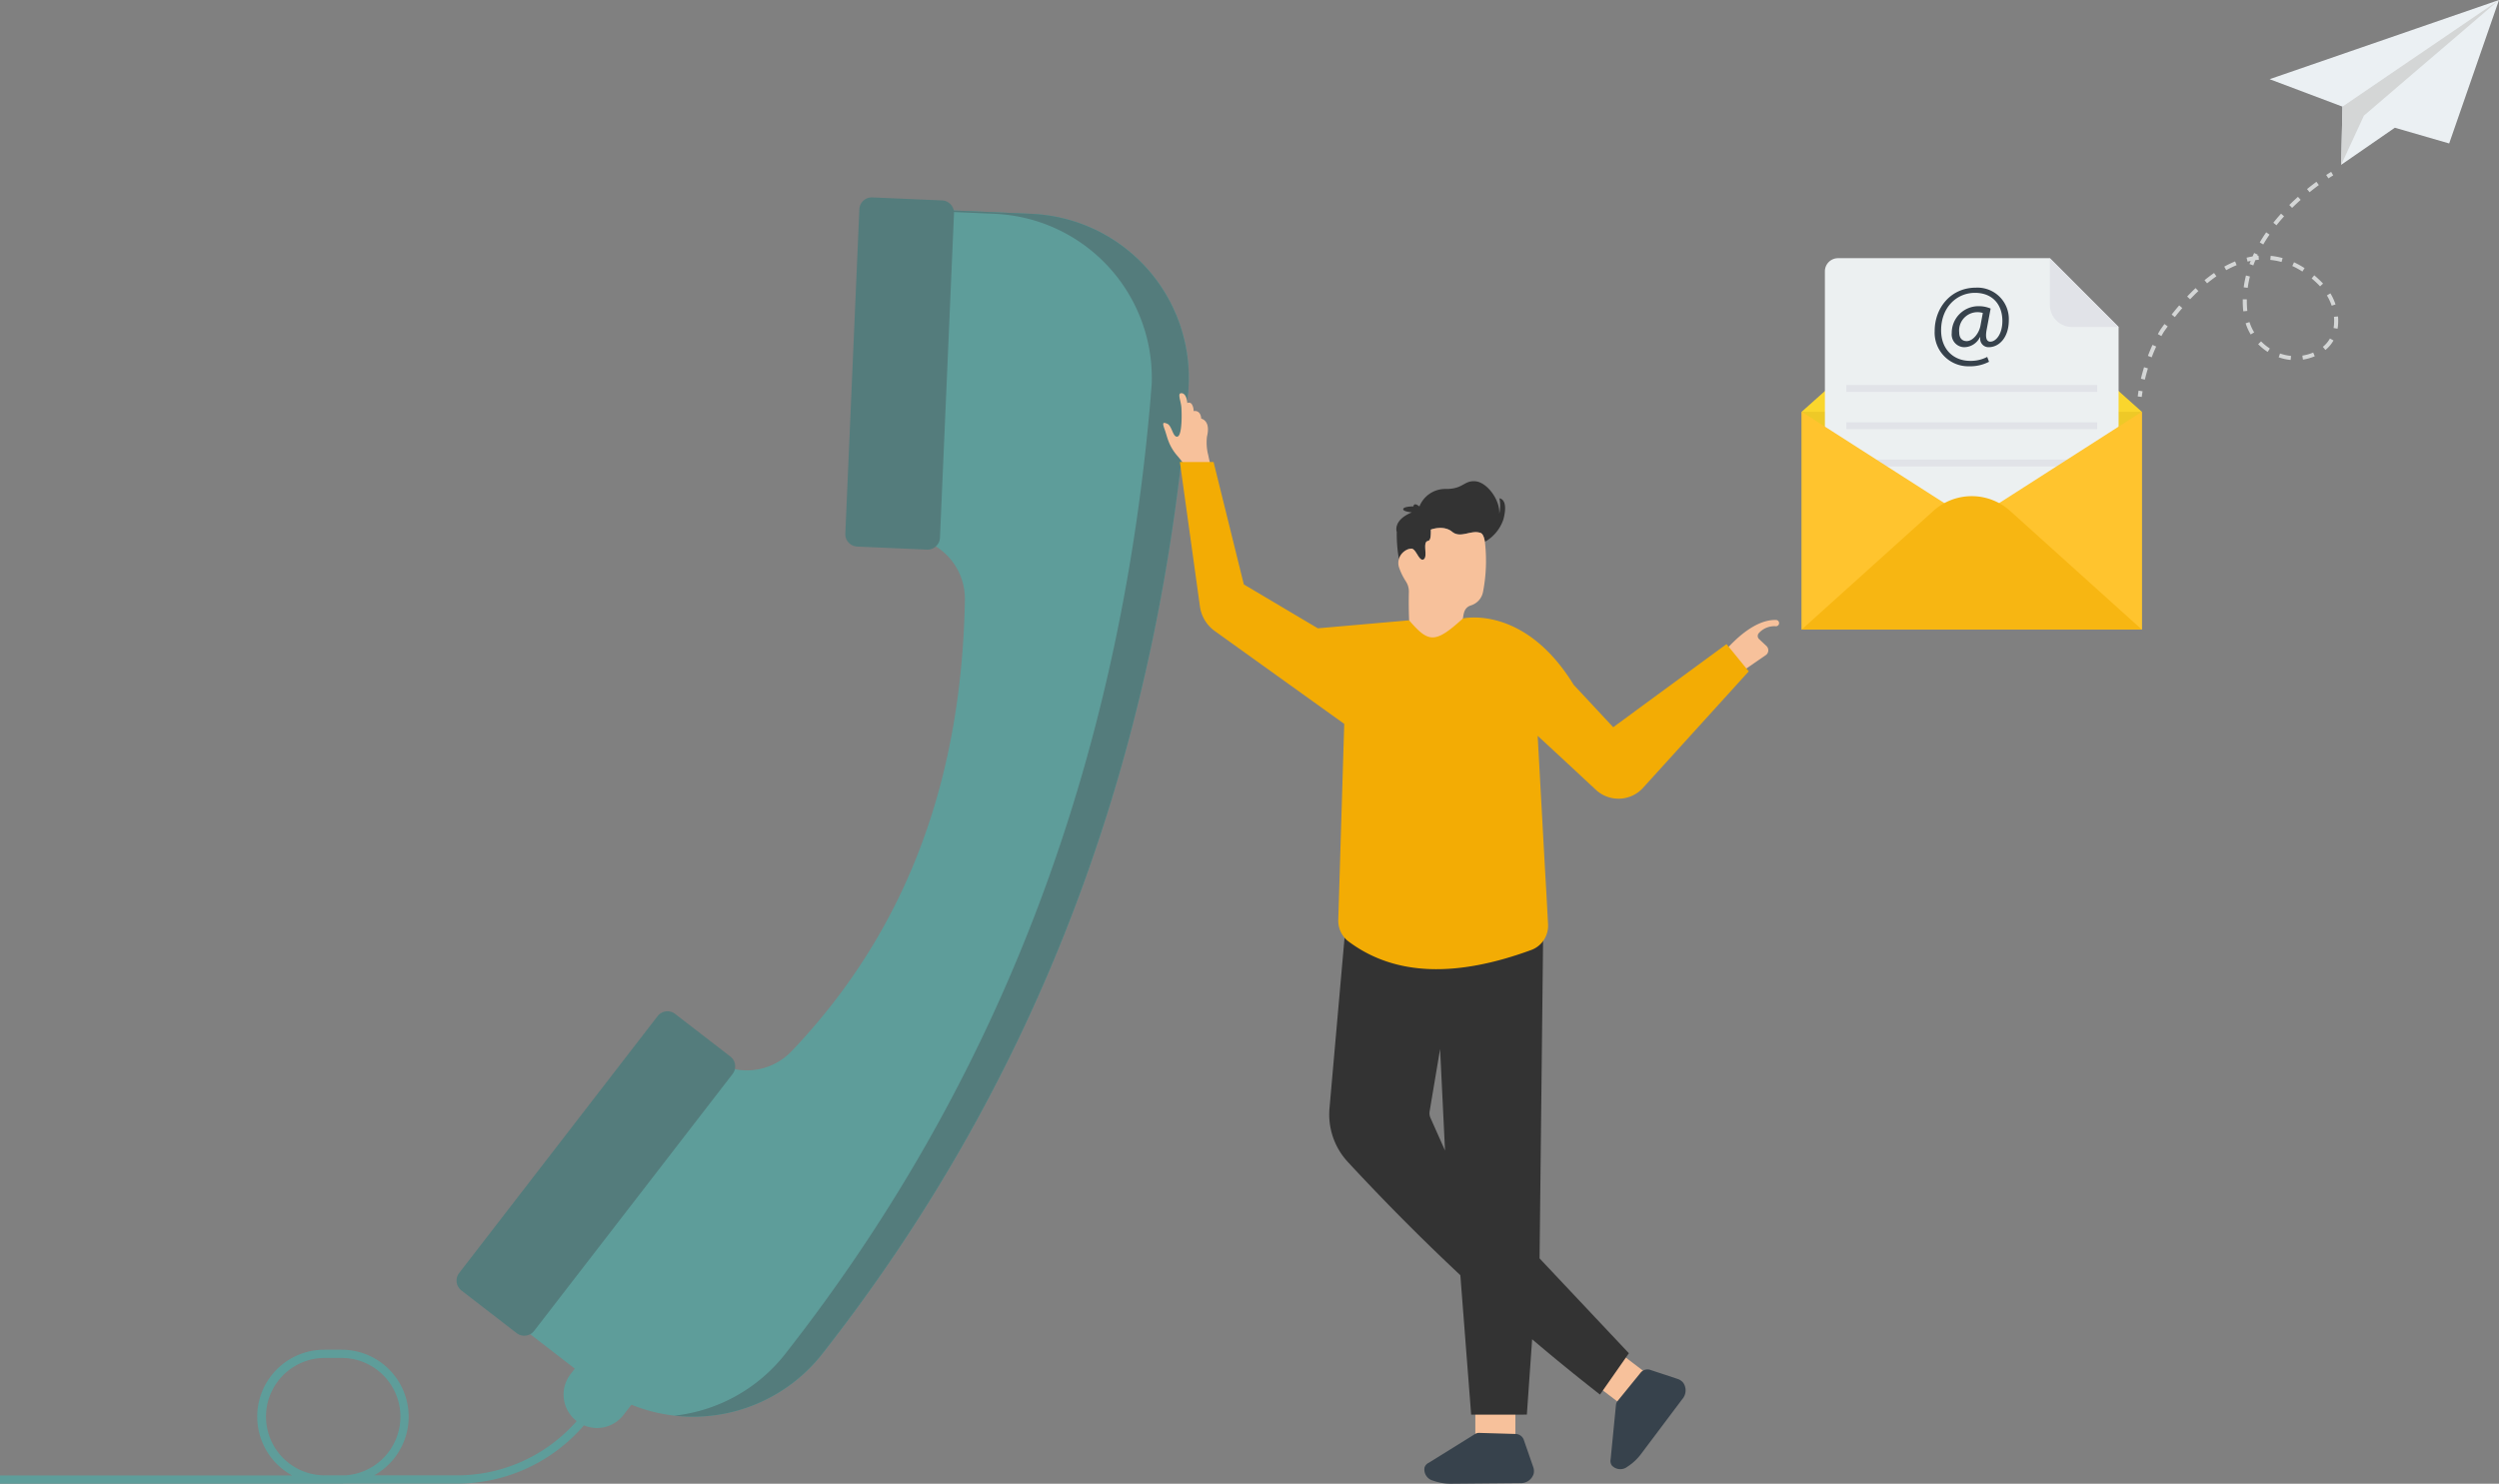 <svg xmlns="http://www.w3.org/2000/svg" width="468.917" height="278.486" viewBox="0 0 468.917 278.486">
  <rect x="0" y="0" width="468.917" height="278.486" fill="#808080" stroke="none"/>
  <g id="contact" transform="translate(-25 -624.01)">
    <path id="Path_31105" data-name="Path 31105" d="M2747.27,624.01l-9.348,26.925-10.194-2.952-10.068,6.957.237-10.915-13.667-5.153Z" transform="translate(-2253.353)" fill="#ebf0f3"/>
    <path id="Path_31106" data-name="Path 31106" d="M2818.33,624.01l-29.373,20.016-.237,10.915,4.263-9.229Z" transform="translate(-2324.413)" fill="#d4d6d6"/>
    <path id="Path_31107" data-name="Path 31107" d="M2584.322,828.166c.564-.372.9-.566.9-.569l-.385-.656s-.345.2-.935.59Zm-35.183,37.6c.17-.72.367-1.448.586-2.163l.728.222c-.215.7-.407,1.41-.572,2.116Zm25.85-4.02.251-.718a8.893,8.893,0,0,0,2.068.458l-.073.758A9.65,9.65,0,0,1,2574.989,861.745Zm4.436-.318a8.719,8.719,0,0,0,2.038-.575l.294.7a9.418,9.418,0,0,1-2.217.626Zm-28.974.054c.265-.7.555-1.4.861-2.07l.692.315c-.3.658-.583,1.338-.843,2.023Zm20.691-2.2.545-.531a9.269,9.269,0,0,0,1.647,1.342l-.412.641A10.131,10.131,0,0,1,2571.142,859.286Zm12.131.5a5.5,5.5,0,0,0,1.333-1.57l.665.374a6.272,6.272,0,0,1-1.517,1.787Zm-30.957-2.388c.318-.579.52-.892.537-.917q.353-.5.7-.978l.615.45c-.23.315-.461.637-.685.954,0,.006-.2.307-.5.858Zm16.471-2.031.725-.231a9.175,9.175,0,0,0,.875,1.935l-.651.393A10.073,10.073,0,0,1,2568.788,855.371Zm16.5.889a8.311,8.311,0,0,0,.108-1.348V854.8c0-.221-.013-.439-.032-.658l.758-.065c.021.237.032.475.035.712v.118a8.914,8.914,0,0,1-.117,1.474Zm-30.38-2.527c.464-.591.941-1.172,1.417-1.725l.577.5c-.468.545-.937,1.117-1.4,1.7Zm13.343-2.531c0-.111,0-.224,0-.335l.761.014c0,.1,0,.211,0,.319a18.424,18.424,0,0,0,.092,1.849l-.757.076C2568.279,852.484,2568.246,851.837,2568.246,851.2Zm15.792-1.065.653-.391a10.436,10.436,0,0,1,.959,2.084l-.722.24A9.794,9.794,0,0,0,2584.038,850.136Zm-26.226.21c.521-.553,1.054-1.086,1.58-1.583l.523.553c-.516.486-1.038,1.009-1.55,1.551Zm10.608-1.731a19.907,19.907,0,0,1,.428-2.216l.738.186a19.811,19.811,0,0,0-.412,2.132Zm14.15-.374c-.448-.456-.917-.892-1.4-1.294l.49-.583c.5.418.986.87,1.451,1.345.065.068.132.137.2.205l-.556.52C2582.693,848.369,2582.633,848.3,2582.571,848.242Zm-21.5-.96c.593-.488,1.2-.944,1.79-1.356l.434.626c-.577.4-1.162.842-1.739,1.318Zm16.471-2.672.32-.691a15.98,15.98,0,0,1,1.984,1.1l-.413.639A15.29,15.29,0,0,0,2577.543,844.609Zm-12.771.124a18.856,18.856,0,0,1,2.036-.978l.286.706a18.389,18.389,0,0,0-1.955.938Zm4.74-.486c.07-.2.145-.391.222-.586-.2.04-.392.083-.588.132l-.183-.739c.372-.092.747-.169,1.122-.229.1-.218.2-.436.3-.652l.687.327c-.033.07-.065.14-.1.208.079-.008.157-.014.237-.021l.059.758c-.216.017-.434.04-.653.068q-.208.5-.389.993Zm3.9-.78.075-.758a13.271,13.271,0,0,1,2.24.421l-.205.733A12.39,12.39,0,0,0,2573.415,843.467Zm-1.977-3.279c.371-.633.777-1.268,1.208-1.892l.625.434c-.42.607-.816,1.227-1.176,1.844Zm2.546-3.691c.456-.571.943-1.146,1.45-1.707l.564.51c-.5.55-.975,1.114-1.419,1.672Zm2.993-3.327c.523-.52,1.07-1.036,1.626-1.535l.509.567c-.547.491-1.084,1-1.6,1.508Zm3.327-2.988c.577-.471,1.173-.931,1.768-1.37l.453.612c-.585.432-1.17.885-1.739,1.348Zm-31.009,39.012c.045-.359.1-.715.153-1.063l-.752-.121c-.057.358-.11.722-.156,1.09Z" transform="translate(-2122.411 -170.673)" fill="#d4d6d6"/>
    <path id="Path_31108" data-name="Path 31108" d="M692.717,2228.316h0a6.274,6.274,0,0,0,8.8-1.13l2.844-3.681a3.678,3.678,0,0,0-.663-5.158l-4.109-3.174a3.677,3.677,0,0,0-5.158.663l-2.844,3.681A6.274,6.274,0,0,0,692.717,2228.316Z" transform="translate(-559.529 -1337.593)" fill="#5e9d9a"/>
    <path id="Path_31109" data-name="Path 31109" d="M620.15,1078.2l16.611,12.829a30.811,30.811,0,0,0,43.228-5.554c38.191-48.786,62.331-107.6,68.408-179.32a.167.167,0,0,0,.006-.056c.062-.765.124-1.529.186-2.3.019-.455.032-.9.032-1.349a30.822,30.822,0,0,0-29.489-30.764l-20.969-.908L695.5,932.359h0a11.594,11.594,0,0,1,11.1,11.783c-.583,32.192-9.935,61.015-32.549,84.752a11.572,11.572,0,0,1-15.439,1.136l-.779-.6Z" transform="translate(-500.548 -207.545)" fill="#5e9d9a"/>
    <path id="Path_31110" data-name="Path 31110" d="M604.823,1097.257a30.844,30.844,0,0,0,27.889-11.788c38.191-48.785,62.331-107.6,68.41-179.319a.34.34,0,0,0,0-.054c.062-.768.124-1.531.186-2.3.019-.453.03-.9.03-1.349a30.818,30.818,0,0,0-29.489-30.764l-20.969-.911-.011.3,14.036.609A30.818,30.818,0,0,1,694.4,902.445q0,.668-.032,1.35c-.062.771-.124,1.535-.186,2.3a.328.328,0,0,1,0,.054c-6.078,71.716-30.217,130.535-68.409,179.319A30.721,30.721,0,0,1,604.823,1097.257Zm.126-75.408,10.366,8a2.339,2.339,0,0,1,.421,3.281l-37.24,48.217a2.339,2.339,0,0,1-3.281.421l-10.365-8.005a2.339,2.339,0,0,1-.421-3.281l37.24-48.217A2.339,2.339,0,0,1,604.948,1021.849Z" transform="translate(-453.272 -207.537)" fill="#547c7c"/>
    <path id="Path_31111" data-name="Path 31111" d="M1426.99,1080.822q.141-1.137.186-2.3C1427.114,1079.292,1427.052,1080.057,1426.99,1080.822Z" transform="translate(-1179.137 -382.263)" fill="#204f7f"/>
    <path id="Path_31112" data-name="Path 31112" d="M1025.113,922.619l13.085.566a2.341,2.341,0,0,0,2.438-2.235l2.631-60.867a2.341,2.341,0,0,0-2.235-2.438l-13.085-.566a2.341,2.341,0,0,0-2.438,2.237l-2.631,60.867A2.338,2.338,0,0,0,1025.113,922.619Z" transform="translate(-839.259 -196.019)" fill="#547c7c"/>
    <g id="Group_28366" data-name="Group 28366" transform="translate(25 877.341)">
      <path id="Path_31113" data-name="Path 31113" d="M25,2241.343H79.825a12.565,12.565,0,0,1,6-23.6h3.29a12.578,12.578,0,0,1,6.082,23.581h15.465a29.825,29.825,0,0,0,25.487-14.171l1.316.819a31.363,31.363,0,0,1-26.8,14.9H89.871c-.25.014-.5.022-.753.022H25Zm75.133-11.038a11.028,11.028,0,0,0-11.016-11.016h-3.29a11.016,11.016,0,0,0,0,22.031h4A11.035,11.035,0,0,0,100.133,2230.305Z" transform="translate(-25 -2217.74)" fill="#5e9d9a"/>
    </g>
    <g id="Group_28367" data-name="Group 28367" transform="translate(243.263 697.807)">
      <path id="Path_31114" data-name="Path 31114" d="M2049.67,1364.177s5.708-8.312,11.437-8.132a.585.585,0,0,1,.553.691l0,.013a.584.584,0,0,1-.59.474,3.906,3.906,0,0,0-3.246,1.343.806.806,0,0,0,.091,1.067l1.378,1.291a1.113,1.113,0,0,1-.131,1.731l-5.2,3.576-1.658,1.226Z" transform="translate(-1946.101 -1313.478)" fill="#f7c19b"/>
      <rect id="Rectangle_17631" data-name="Rectangle 17631" width="7.512" height="9.946" transform="translate(58.57 188.104)" fill="#f7c19b"/>
      <path id="Path_31115" data-name="Path 31115" d="M1724.852,2317.182l1.8,5.192a2.259,2.259,0,0,1,.076,1.284h0a2.5,2.5,0,0,1-2.572,1.729l-12.953.117a9.723,9.723,0,0,1-3.338-.575h0a2.161,2.161,0,0,1-1.607-2.48h0a1.525,1.525,0,0,1,.814-.89l8.7-5.407a1.343,1.343,0,0,1,.752-.186l6.8.2A1.677,1.677,0,0,1,1724.852,2317.182Z" transform="translate(-1657.217 -2120.817)" fill="#37424c"/>
      <rect id="Rectangle_17632" data-name="Rectangle 17632" width="7.512" height="9.946" transform="translate(79.218 184.67) rotate(-52.663)" fill="#f7c19b"/>
      <path id="Path_31116" data-name="Path 31116" d="M1933.464,2241.026l5.217,1.726a2.264,2.264,0,0,1,1.067.72h0a2.5,2.5,0,0,1-.189,3.093l-7.783,10.356a9.721,9.721,0,0,1-2.486,2.3h0a2.163,2.163,0,0,1-2.947-.232h0a1.526,1.526,0,0,1-.211-1.187l1-10.2a1.355,1.355,0,0,1,.308-.709l4.292-5.283A1.677,1.677,0,0,1,1933.464,2241.026Z" transform="translate(-1842.168 -2057.737)" fill="#37424c"/>
      <path id="Path_31117" data-name="Path 31117" d="M1404.243,1110.727l5.155-.239,0-.021a.009.009,0,0,1,0-.013l-.006-.059a.245.245,0,0,1,0-.026l-.01-.071-.013-.084c0-.046-.017-.11-.024-.168-.281-1.378-2.036-6.406-2.775-10.121a9.406,9.406,0,0,1-.245-3.51c.757-3.065-1.076-3.36-1.076-3.36-.145-1.763-1.434-1.415-1.434-1.415a2.379,2.379,0,0,0-.329-1.287c0-.013,0-.013-.011-.018a.65.65,0,0,0-.812-.224s-.019-.022-.019.065c-.016-.285-.161-1.806-1.046-1.9a.366.366,0,0,0-.159.008.134.134,0,0,0-.046,0c-.184.048-.251.2-.25.423a.213.213,0,0,0,0,.054c.021.552.347,1.464.388,2.292.033.548.06,1.534.019,2.507-.063,1.367-.254,2.728-.755,2.856-.291.076-.5-.124-.693-.443-.361-.637-.636-1.717-1.226-1.961-.887-.381-.936-.149-.47,1.127.251.688.413,1.464.784,2.361a9.145,9.145,0,0,0,1.6,2.556c.178.2.343.407.5.607a8.9,8.9,0,0,1,2.152,5.985C1403.552,1109.7,1404.243,1110.727,1404.243,1110.727Z" transform="translate(-1398.109 -1088.271)" fill="#f7c19b"/>
      <path id="Path_31118" data-name="Path 31118" d="M1693.412,1199.372a7.605,7.605,0,0,1-3.472,4.2c-.143-.892-.4-1.5-.779-1.645-1.8-.674-3.759,1.087-5.368-.24s-3.995-.41-3.995-.41c.067,2.934-.639,1.679-.96,2.489s.348,2.874-.469,3.147-1.323-1.947-2.167-2.049-2.284.634-1.4,3.076,1.4,3.22,1.383,4.847c0,0-2.856-3.278-2.78-11.063,0,0-.811-2.17,2.828-3.678,0,0-1.742-.143-1.615-.639s1.917-.483,1.917-.483.008-.873,1.124.011a5.209,5.209,0,0,1,4.772-3.284c3.5.073,3.476-1.591,5.684-1.445s4.713,3.5,4.521,6.123a7.059,7.059,0,0,0,.038-2.914S1694.451,1195.467,1693.412,1199.372Z" transform="translate(-1629.578 -1175.674)" fill="#333"/>
      <path id="Path_31119" data-name="Path 31119" d="M1691.867,1250c-.143-.9-.409-1.5-.784-1.651-1.807-.677-3.751,1.1-5.36-.224-1.629-1.333-4-.412-4-.412.062,2.928-.629,1.666-.955,2.5-.331.782.35,2.869-.475,3.127-.812.285-1.311-1.942-2.17-2.052a2.7,2.7,0,0,0-2.319,3.658c.874,2.443,1.815,2.818,1.8,4.448-.024.8-.216,10.011,1.121,11.089,1.329,1.1,7.922,1.334,8.652-.232.744-1.539-.151-4.1.27-5.413.269-.9.056-2.437,1.663-2.914a3.3,3.3,0,0,0,2.2-2.481A30.675,30.675,0,0,0,1691.867,1250Z" transform="translate(-1631.502 -1222.111)" fill="#f7c19b"/>
      <path id="Path_31120" data-name="Path 31120" d="M1633.593,1760.457l.658-59.561.025-2.167-22.084-4.32-15.141,5.346-.051.507-2.825,32.017a13.126,13.126,0,0,0,3.459,10.1c6.689,7.221,13.7,14.3,21.095,21.235l2.027,26.175,10.453-.013.989-14.126v-.013q6.175,5.264,12.732,10.377l5.422-7.754Zm-20.462-26.353a2.193,2.193,0,0,1-.153-1.33l1.95-11.618.925,19.056Z" transform="translate(-1562.968 -1598.061)" fill="#333"/>
      <path id="Path_31121" data-name="Path 31121" d="M1484.946,1220.935l1.372,24.959.277,4.8.3,5.592a4.88,4.88,0,0,1-.933,3.167,4.81,4.81,0,0,1-2.257,1.685c-13.8,5.05-25.416,5-34.247-1.613a4.473,4.473,0,0,1-.747-.7,4.948,4.948,0,0,1-1.179-3.322l1.119-36.817-24.3-17.434a6.82,6.82,0,0,1-2.775-4.587l-3.763-27.126h6.32l5.677,22.972,13.888,8.236,17.126-1.5c3.661,4.25,4.864,4.413,10.1-.35,0,0,11.5-2.661,20.78,12.456l7.417,7.959,21.263-15.6,4.168,5.115-19.83,21.859a6.224,6.224,0,0,1-8.846.38C1491.375,1226.87,1485.158,1221.1,1484.946,1220.935Z" transform="translate(-1414.678 -1156.614)" fill="#f3ac04"/>
    </g>
    <g id="Group_28368" data-name="Group 28368" transform="translate(363.075 672.469)">
      <path id="Path_31122" data-name="Path 31122" d="M2215.677,972.255l-31.908,8.5-31.909-8.5,26.921-24.036a7.125,7.125,0,0,1,9.976,0Z" transform="translate(-2151.86 -943.431)" fill="#fad62d"/>
      <rect id="Rectangle_17633" data-name="Rectangle 17633" width="63.817" height="40.875" transform="translate(0 28.825)" fill="#eec927"/>
      <path id="Path_31123" data-name="Path 31123" d="M2234.353,941.78v34.7H2179.24V931.337a2.468,2.468,0,0,1,2.469-2.467h39.75Z" transform="translate(-2174.888 -928.87)" fill="#ecf0f1"/>
      <path id="Path_31124" data-name="Path 31124" d="M2444.84,937.643V928.87l12.895,12.912h-8.757A4.14,4.14,0,0,1,2444.84,937.643Z" transform="translate(-2398.269 -928.87)" fill="#e1e3e8"/>
      <path id="Path_31125" data-name="Path 31125" d="M2319.032,977.572a7.727,7.727,0,0,1-3.775.849,6.313,6.313,0,0,1-6.427-6.617c0-4.368,3.033-8.143,7.741-8.143a5.89,5.89,0,0,1,6.171,6.129c0,3.181-1.782,5.047-3.775,5.047a1.568,1.568,0,0,1-1.569-1.866h-.084a3.333,3.333,0,0,1-2.99,1.866,2.4,2.4,0,0,1-2.291-2.672,5.008,5.008,0,0,1,5.026-5.026,5.6,5.6,0,0,1,2.27.445l-.722,3.839c-.318,1.612-.064,2.354.636,2.375,1.081.021,2.291-1.421,2.291-3.882,0-3.076-1.845-5.281-5.133-5.281-3.457,0-6.363,2.736-6.363,7.042,0,3.542,2.311,5.726,5.45,5.726a6.617,6.617,0,0,0,3.2-.742Zm-1.167-9.161a3.45,3.45,0,0,0-4.432,3.67c0,.933.467,1.612,1.4,1.612,1.23,0,2.354-1.569,2.588-2.885Z" transform="translate(-2283.879 -958.13)" fill="#37424c"/>
      <rect id="Rectangle_17634" data-name="Rectangle 17634" width="47.071" height="1.289" transform="translate(8.374 23.804)" fill="#e1e3e8"/>
      <rect id="Rectangle_17635" data-name="Rectangle 17635" width="47.071" height="1.289" transform="translate(8.374 30.799)" fill="#e1e3e8"/>
      <rect id="Rectangle_17636" data-name="Rectangle 17636" width="47.071" height="1.289" transform="translate(8.374 37.795)" fill="#e1e3e8"/>
      <path id="Path_31126" data-name="Path 31126" d="M2384.509,1110.21v40.875l-31.909-20.437Z" transform="translate(-2320.692 -1081.385)" fill="#ffc42e"/>
      <path id="Path_31127" data-name="Path 31127" d="M2183.769,1130.648l-31.909,20.437V1110.21Z" transform="translate(-2151.86 -1081.385)" fill="#ffc42e"/>
      <path id="Path_31128" data-name="Path 31128" d="M2215.677,1234.9H2151.86l24.713-22.271a10.749,10.749,0,0,1,14.39,0Z" transform="translate(-2151.86 -1165.199)" fill="#f7b612"/>
    </g>
  </g>
</svg>
